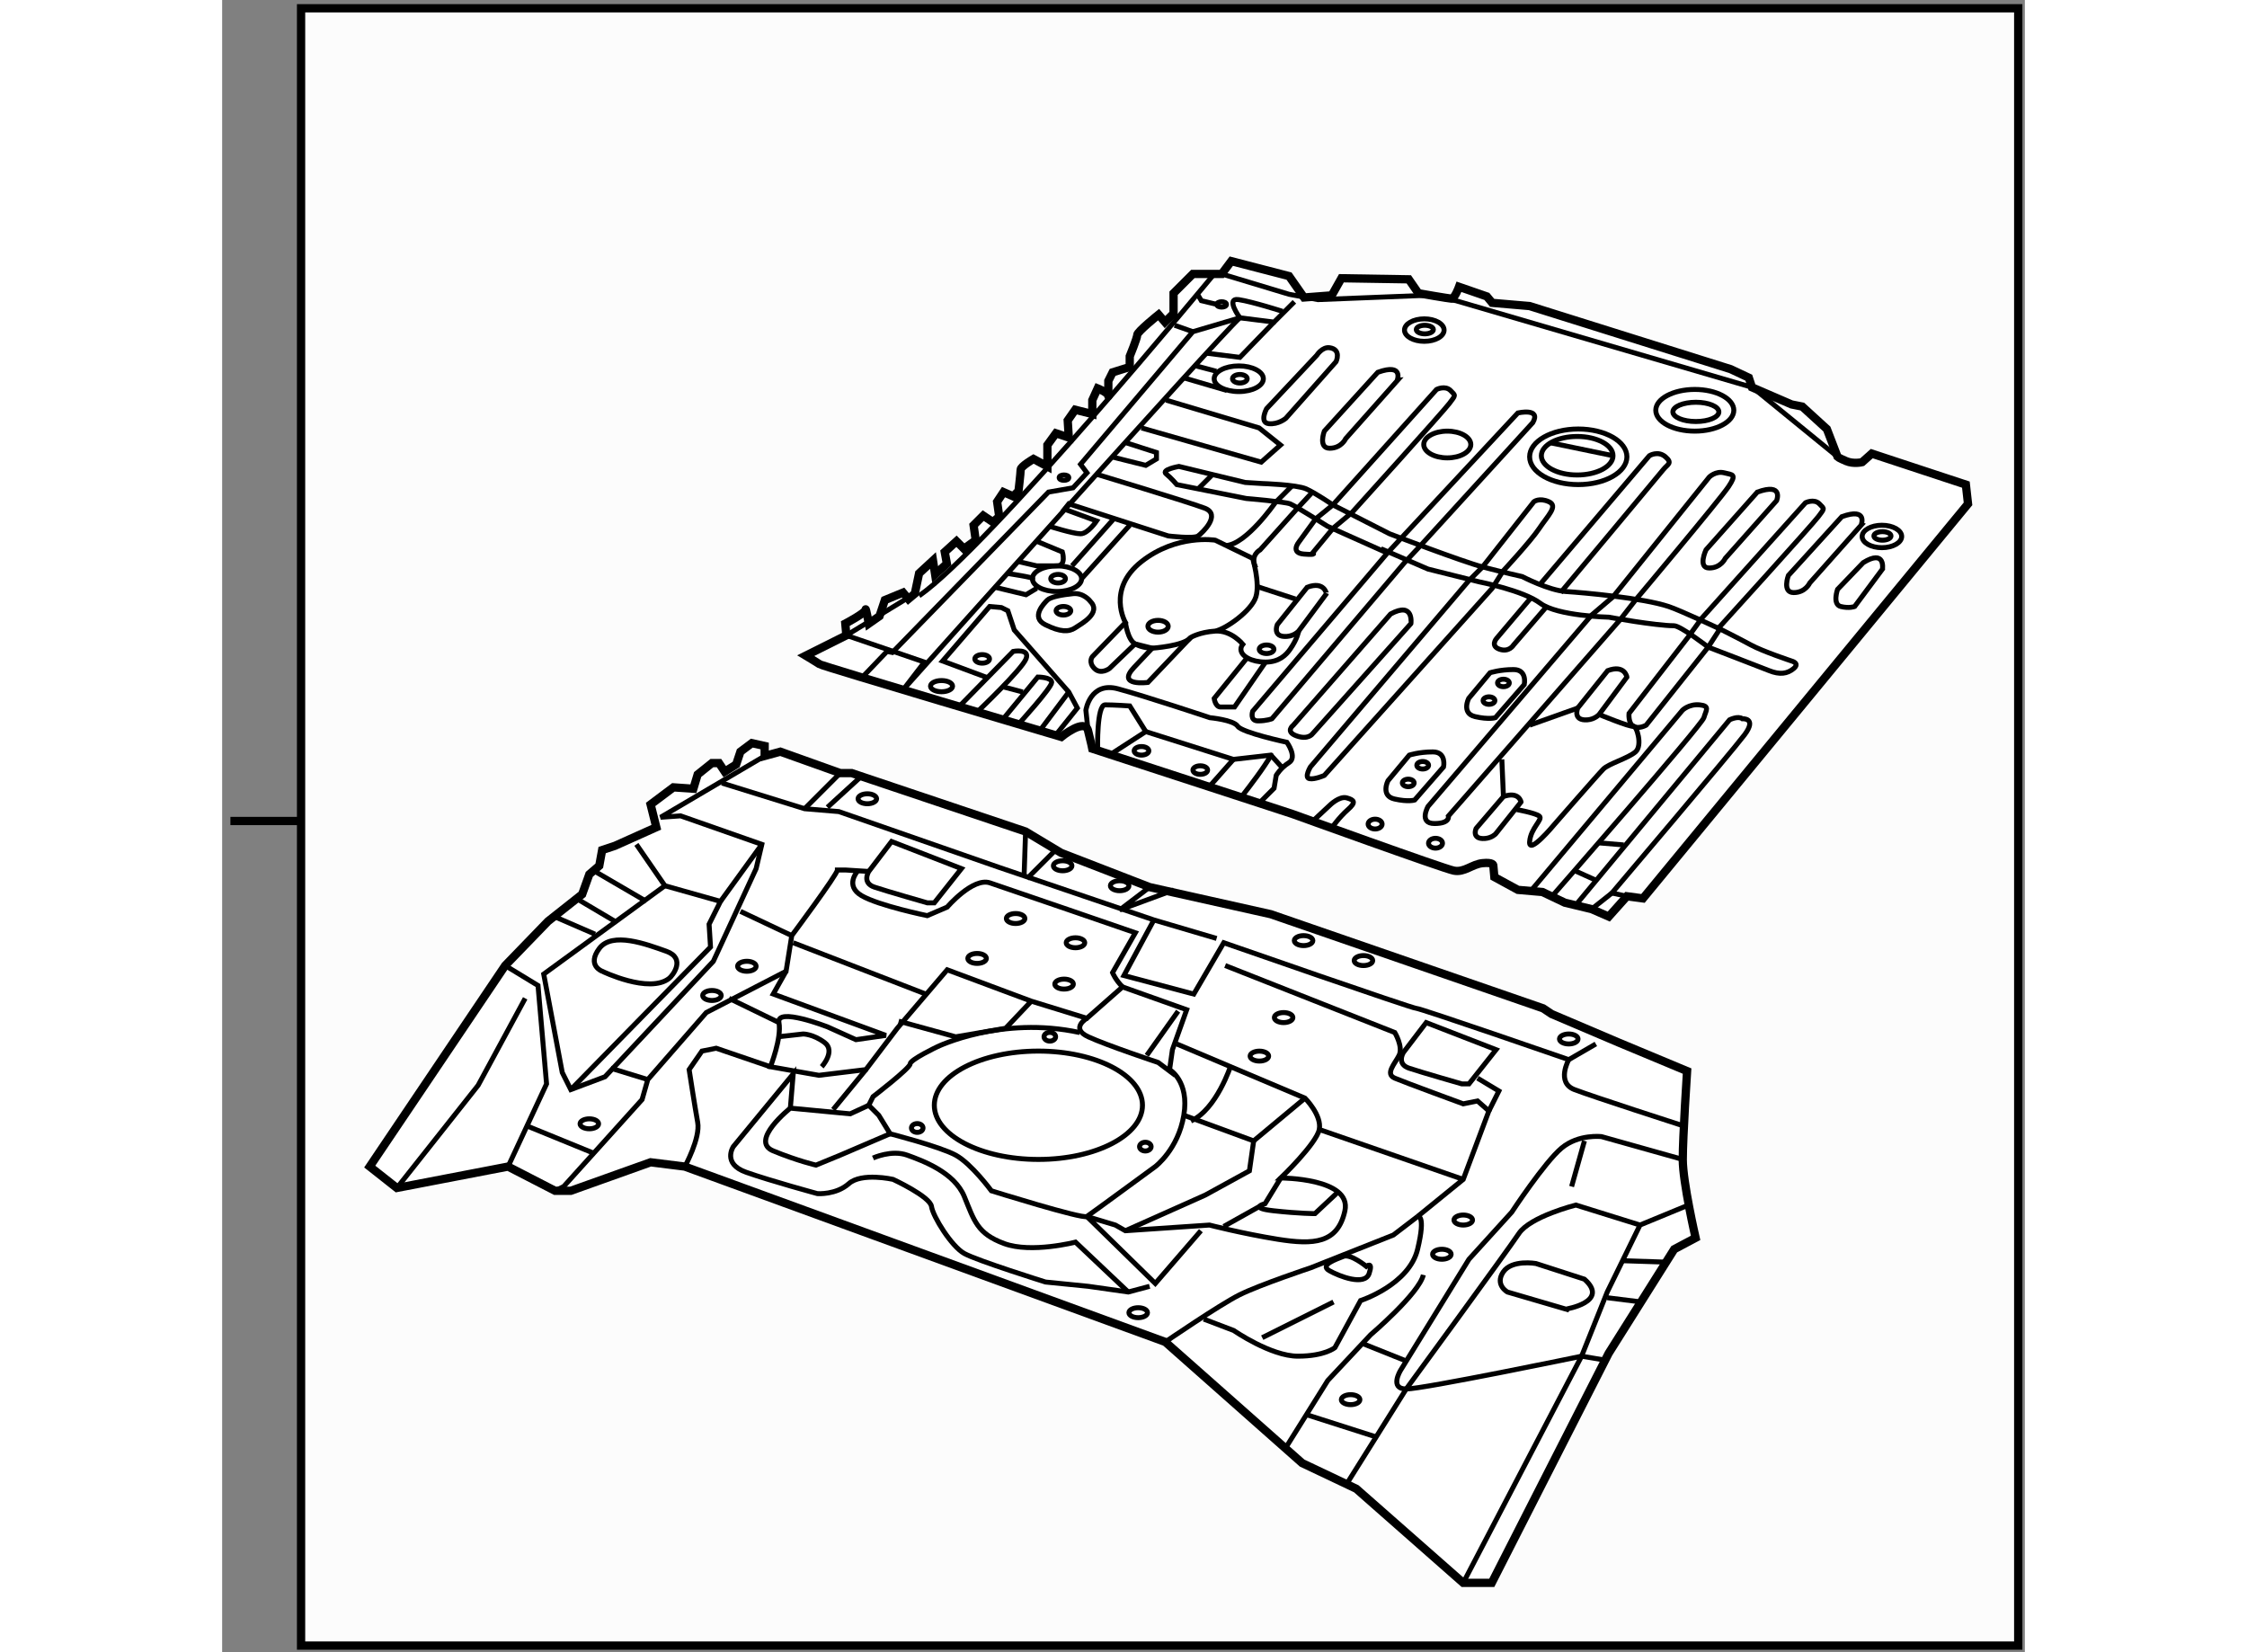 <?xml version="1.0" encoding="utf-8"?>
<!-- Generator: Adobe Illustrator 15.1.0, SVG Export Plug-In . SVG Version: 6.00 Build 0)  -->
<!DOCTYPE svg PUBLIC "-//W3C//DTD SVG 1.1//EN" "http://www.w3.org/Graphics/SVG/1.1/DTD/svg11.dtd">
<svg version="1.1" xmlns="http://www.w3.org/2000/svg" xmlns:xlink="http://www.w3.org/1999/xlink" x="0px" y="0px" width="244.8px"
	 height="180px" viewBox="56.25 30.695 108.953 99.857" enable-background="new 0 0 244.8 180" xml:space="preserve">
	
<rect x="56.25" y="30.695" width="108.953" height="99.857" fill="#808080" stroke="none"/>
	
<g><rect x="61.02" y="31.195" fill="#FCFCFC" stroke="#000000" stroke-width="0.5" width="103.783" height="98.957"></rect><line fill="#FCFCFC" stroke="#000000" stroke-width="0.5" x1="56.75" y1="80.315" x2="61.02" y2="80.315"></line></g><g><path fill="#FFFFFF" stroke="#000000" stroke-width="0.5" d="M140.652,93.704l-4.049-1.723l-0.518-0.345l-16.458-5.688
			l-7.323-1.637l-5.343-2.068l-2.153-1.292l-10.513-3.533h-0.689l-3.619-1.292l-0.948,0.259v-0.604l-0.775-0.172l-0.69,0.517
			l-0.258,0.775l-0.69,0.431l-0.345-0.517h-0.43l-0.862,0.69l-0.259,0.861l-1.206-0.085l-1.379,1.034l0.345,1.378l-2.498,1.121
			l-0.776,0.258l-0.173,0.947l-0.602,0.518l-0.432,1.207l-2.068,1.636l-2.585,2.672l-8.186,12.149l1.638,1.292l6.721-1.292
			l2.843,1.464h0.948l4.825-1.723l2.068,0.259l29.038,10.599l8.272,7.321l3.272,1.552l6.463,5.688h1.725l7.064-13.872l3.963-6.292
			l1.293-0.688c0,0-0.775-3.359-0.775-4.738s0.26-5.342,0.26-5.342L140.652,93.704z"></path><polyline fill="none" stroke="#000000" stroke-width="0.3" points="73.531,101.201 75.857,96.204 75.34,90.258 73.358,89.052 		
			"></polyline><polyline fill="none" stroke="#000000" stroke-width="0.3" points="89.04,76.386 82.75,80.09 83.957,80.004 88.868,81.728 
			88.523,83.193 85.938,88.793 79.39,95.772 77.322,96.548 76.805,95.514 75.685,89.568 83.009,84.227 81.286,81.728 		"></polyline><polyline fill="none" stroke="#000000" stroke-width="0.3" points="66.811,102.493 71.722,96.289 74.565,91.033 		"></polyline><line fill="none" stroke="#000000" stroke-width="0.3" x1="78.787" y1="83.365" x2="81.889" y2="85.174"></line><line fill="none" stroke="#000000" stroke-width="0.3" x1="76.202" y1="86.036" x2="78.787" y2="87.156"></line><path fill="none" stroke="#000000" stroke-width="0.3" d="M83.268,89.826c0.203-0.158,1.035-1.206-0.172-1.637
			c-1.207-0.431-3.275-1.205-4.051-0.172c-0.775,1.034,0.173,1.379,0.173,1.379S82.062,90.775,83.268,89.826z"></path><ellipse fill="none" stroke="#000000" stroke-width="0.3" cx="87.963" cy="89.095" rx="0.56" ry="0.302"></ellipse><ellipse fill="none" stroke="#000000" stroke-width="0.3" cx="85.853" cy="90.86" rx="0.56" ry="0.302"></ellipse><ellipse fill="none" stroke="#000000" stroke-width="0.3" cx="78.442" cy="98.616" rx="0.56" ry="0.301"></ellipse><ellipse fill="none" stroke="#000000" stroke-width="0.3" cx="101.878" cy="88.621" rx="0.56" ry="0.301"></ellipse><ellipse fill="none" stroke="#000000" stroke-width="0.3" cx="104.206" cy="86.209" rx="0.56" ry="0.301"></ellipse><ellipse fill="none" stroke="#000000" stroke-width="0.3" cx="95.244" cy="78.971" rx="0.56" ry="0.301"></ellipse><ellipse fill="none" stroke="#000000" stroke-width="0.3" cx="107.824" cy="87.674" rx="0.56" ry="0.301"></ellipse><ellipse fill="none" stroke="#000000" stroke-width="0.3" cx="120.404" cy="92.196" rx="0.56" ry="0.303"></ellipse><ellipse fill="none" stroke="#000000" stroke-width="0.3" cx="118.939" cy="94.524" rx="0.56" ry="0.3"></ellipse><ellipse fill="none" stroke="#000000" stroke-width="0.3" cx="121.61" cy="87.544" rx="0.56" ry="0.302"></ellipse><ellipse fill="none" stroke="#000000" stroke-width="0.3" cx="125.229" cy="88.75" rx="0.56" ry="0.302"></ellipse><ellipse fill="none" stroke="#000000" stroke-width="0.3" cx="137.637" cy="93.489" rx="0.561" ry="0.301"></ellipse><ellipse fill="none" stroke="#000000" stroke-width="0.3" cx="131.261" cy="104.432" rx="0.561" ry="0.303"></ellipse><ellipse fill="none" stroke="#000000" stroke-width="0.3" cx="129.968" cy="106.5" rx="0.56" ry="0.302"></ellipse><ellipse fill="none" stroke="#000000" stroke-width="0.3" cx="111.615" cy="110.032" rx="0.561" ry="0.301"></ellipse><ellipse fill="none" stroke="#000000" stroke-width="0.3" cx="124.453" cy="115.288" rx="0.561" ry="0.302"></ellipse><ellipse fill="none" stroke="#000000" stroke-width="0.3" cx="110.495" cy="84.227" rx="0.56" ry="0.301"></ellipse><ellipse fill="none" stroke="#000000" stroke-width="0.3" cx="107.049" cy="83.02" rx="0.56" ry="0.303"></ellipse><ellipse fill="none" stroke="#000000" stroke-width="0.3" cx="107.135" cy="90.172" rx="0.561" ry="0.301"></ellipse><ellipse fill="none" stroke="#000000" stroke-width="0.3" cx="112.046" cy="99.995" rx="0.35" ry="0.264"></ellipse><ellipse fill="none" stroke="#000000" stroke-width="0.3" cx="106.273" cy="93.354" rx="0.35" ry="0.264"></ellipse><ellipse fill="none" stroke="#000000" stroke-width="0.3" cx="98.26" cy="98.868" rx="0.35" ry="0.266"></ellipse><polyline fill="none" stroke="#000000" stroke-width="0.3" points="83.009,84.227 86.369,85.174 85.68,86.553 85.766,87.932 
			77.322,96.548 		"></polyline><path fill="none" stroke="#000000" stroke-width="0.3" d="M76.374,102.665l0.517-0.258l4.739-5.256l0.345-1.208l3.533-4.049
			l4.825-2.498l0.344-2.154c0,0,2.757-3.705,2.757-3.964h0.517l1.378,0.087"></path><line fill="none" stroke="#000000" stroke-width="0.3" x1="74.565" y1="98.701" x2="78.787" y2="100.425"></line><line fill="none" stroke="#000000" stroke-width="0.3" x1="79.735" y1="95.255" x2="81.975" y2="95.943"></line><path fill="none" stroke="#000000" stroke-width="0.3" d="M108.083,93.101c-4.739-1.034-8.617,0.862-8.617,0.862
			s-1.637,0.776-1.637,1.035c0,0.257-2.24,1.979-2.24,1.979l-0.259,0.518l0.604,0.604l0.689,1.12c0,0,3.016,0.776,3.964,1.293
			s2.154,2.153,2.154,2.153s5.514,1.724,5.772,1.552c0.259-0.171,4.137-3.016,4.137-3.016s1.379-1.035,1.723-3.103
			c0.345-2.068-0.861-2.757-0.861-2.757l0.172-1.206l0.862-2.413l-3.877-1.379l-2.155,1.896l-3.36-1.035l-5.083-1.896l-3.016,3.532
			l-1.896,2.5l-2.843,0.345l-2.93-0.518c0,0,0.689-1.724,0.517-2.67c-0.173-0.948,2.93,0.258,2.93,0.258l1.723,0.776l1.809-0.259
			l-6.807-2.499l0.776-1.379"></path><path fill="none" stroke="#000000" stroke-width="0.3" d="M84.215,101.201c0,0,0.948-1.724,0.776-2.672
			c-0.172-0.947-0.517-3.188-0.517-3.188l0.775-1.12l0.861-0.173l3.275,1.12"></path><line fill="none" stroke="#000000" stroke-width="0.3" x1="86.886" y1="91.033" x2="89.902" y2="92.499"></line><path fill="none" stroke="#000000" stroke-width="0.3" d="M112.305,108.438l-1.292,0.344l-2.413-0.344l-2.585-0.259
			c0,0-4.136-1.292-4.911-1.725c-0.776-0.43-1.896-2.238-1.982-2.842c-0.085-0.604-2.326-1.638-2.326-1.638s-1.896-0.43-2.671,0.259
			s-1.896,0.603-1.896,0.603s-2.843-0.773-4.308-1.291s-0.776-1.551-0.776-1.551l3.619-4.395l-0.172,2.068"></path><ellipse fill="none" stroke="#000000" stroke-width="0.3" cx="105.583" cy="97.495" rx="6.29" ry="3.274"></ellipse><polyline fill="none" stroke="#000000" stroke-width="0.3" points="86.456,78.022 91.453,79.573 93.521,79.746 103.171,83.106 
			112.563,86.295 116.354,87.414 		"></polyline><path fill="none" stroke="#000000" stroke-width="0.3" d="M96.709,81.555l-1.379,1.81c0,0-0.431,0.689,0.345,0.947
			c0.776,0.259,3.188,0.948,3.188,0.948h0.43l1.638-2.067L96.709,81.555z"></path><path fill="none" stroke="#000000" stroke-width="0.3" d="M129.021,92.499l-1.379,1.808c0,0-0.431,0.691,0.345,0.948
			c0.775,0.259,3.189,0.949,3.189,0.949h0.43l1.638-2.068L129.021,92.499z"></path><line fill="none" stroke="#000000" stroke-width="0.3" x1="86.369" y1="85.174" x2="88.868" y2="81.728"></line><line fill="none" stroke="#000000" stroke-width="0.3" x1="93.607" y1="77.419" x2="91.453" y2="79.573"></line><line fill="none" stroke="#000000" stroke-width="0.3" x1="94.813" y1="77.678" x2="92.832" y2="79.487"></line><line fill="none" stroke="#000000" stroke-width="0.3" x1="77.667" y1="85.002" x2="79.994" y2="86.38"></line><line fill="none" stroke="#000000" stroke-width="0.3" x1="90.764" y1="87.673" x2="98.776" y2="90.775"></line><path fill="none" stroke="#000000" stroke-width="0.3" d="M94.641,83.365c0,0-0.775,0.861,0.259,1.464
			c1.034,0.604,3.964,1.207,3.964,1.207l1.206-0.517c0,0,1.551-1.811,2.585-1.465c1.034,0.344,8.788,3.016,8.788,3.016l-1.378,2.412
			c0,0,0.172,0.432,0.604,0.861"></path><path fill="none" stroke="#000000" stroke-width="0.3" d="M92.487,95.169c0,0,0.863-0.947,0.173-1.465
			c-0.69-0.517-1.292-0.517-1.292-0.517l-1.551,0.172"></path><path fill="none" stroke="#000000" stroke-width="0.3" d="M95.33,97.495l-1.12,0.518l-3.619-0.344c0,0-2.499,1.982-1.035,2.584
			c1.465,0.603,2.585,0.86,2.585,0.86l1.464-0.602l3.016-1.293"></path><path fill="none" stroke="#000000" stroke-width="0.3" d="M95.589,100.684c0,0,1.12-0.517,2.068-0.172
			c0.948,0.344,2.843,1.034,3.447,2.499c0.603,1.465,0.775,2.239,2.413,2.844c1.637,0.601,4.308-0.088,4.308-0.088l3.188,3.016"></path><line fill="none" stroke="#000000" stroke-width="0.3" x1="87.575" y1="85.777" x2="90.677" y2="87.242"></line><polyline fill="none" stroke="#000000" stroke-width="0.3" points="105.153,91.205 103.602,92.842 100.586,93.359 97.14,92.411 		
			"></polyline><path fill="none" stroke="#000000" stroke-width="0.3" d="M113.941,93.79l7.755,3.275c0,0,1.034,1.034,0.862,1.895
			c-0.172,0.862-2.327,2.93-2.327,2.93s4.308,0,3.877,1.982c-0.43,1.982-1.895,2.066-4.049,1.724
			c-2.154-0.346-4.136-0.861-4.136-0.861l-5.084,0.344l-0.604-0.344l-1.724-0.518l4.137,4.048l2.757-3.187"></path><path fill="none" stroke="#000000" stroke-width="0.3" d="M108.513,92.24c0,0-1.034,0.602,0.087,1.119
			c1.12,0.518,4.222,1.551,4.222,1.551l1.034,0.776"></path><polyline fill="none" stroke="#000000" stroke-width="0.3" points="114.372,98.099 118.594,99.649 121.696,97.065 		"></polyline><polyline fill="none" stroke="#000000" stroke-width="0.3" points="110.84,105.078 115.665,102.925 118.336,101.459 
			118.594,99.649 		"></polyline><path fill="none" stroke="#000000" stroke-width="0.3" d="M112.563,86.295l-1.81,3.359l4.222,1.121l1.81-3.103
			c0,0,11.373,3.964,11.631,3.964c0.26,0,9.222,3.103,9.222,3.103l1.636-0.949"></path><line fill="none" stroke="#000000" stroke-width="0.3" x1="104.722" y1="83.537" x2="104.809" y2="80.952"></line><line fill="none" stroke="#000000" stroke-width="0.3" x1="106.618" y1="82.072" x2="104.894" y2="83.795"></line><polyline fill="none" stroke="#000000" stroke-width="0.3" points="112.305,84.313 110.495,85.691 113.77,84.484 		"></polyline><path fill="none" stroke="#000000" stroke-width="0.3" d="M117.216,95.083c0,0-0.862,2.671-2.413,3.36"></path><line fill="none" stroke="#000000" stroke-width="0.3" x1="112.132" y1="94.48" x2="114.028" y2="91.808"></line><polyline fill="none" stroke="#000000" stroke-width="0.3" points="132.123,95.858 133.414,96.634 132.811,97.84 		"></polyline><line fill="none" stroke="#000000" stroke-width="0.3" x1="93.177" y1="97.754" x2="95.158" y2="95.342"></line><path fill="none" stroke="#000000" stroke-width="0.3" d="M120.231,101.89l-0.948,1.552c0,0-1.034,0.258,0.517,0.431
			c1.552,0.171,2.499,0.171,2.499,0.171l1.379-1.291"></path><path fill="none" stroke="#000000" stroke-width="0.3" d="M137.638,94.739c0,0-0.777,1.378,0.343,1.809
			c1.121,0.43,6.463,2.153,6.463,2.153"></path><path fill="none" stroke="#000000" stroke-width="0.3" d="M144.529,100.77l-4.91-1.379c0,0-1.38-0.172-2.414,0.69
			c-1.033,0.861-3.015,3.877-3.015,3.877l-2.585,2.844l-4.137,6.72c0,0-0.688,1.121,0.346,1.121c1.034,0,10.599-1.982,10.599-1.982
			l1.55,0.258"></path><polyline fill="none" stroke="#000000" stroke-width="0.3" points="131.26,126.36 138.413,112.66 139.963,108.782 
			141.944,104.734 144.875,103.526 		"></polyline><path fill="none" stroke="#000000" stroke-width="0.3" d="M138.585,108.007l-2.931-0.947c0,0-1.464-0.258-1.981,0.517
			c-0.517,0.776,0.259,1.206,0.259,1.206l3.531,1.033C137.463,109.815,140.135,109.386,138.585,108.007z"></path><line fill="none" stroke="#000000" stroke-width="0.3" x1="143.409" y1="106.973" x2="140.824" y2="106.888"></line><line fill="none" stroke="#000000" stroke-width="0.3" x1="139.963" y1="109.127" x2="142.031" y2="109.386"></line><path fill="none" stroke="#000000" stroke-width="0.3" d="M141.944,104.734l-3.877-1.208c0,0-2.758,0.69-3.447,1.724
			c-0.688,1.034-6.806,9.393-6.806,9.393l-3.619,5.771"></path><path fill="none" stroke="#000000" stroke-width="0.3" d="M113.252,111.8c0,0,3.274-2.241,4.48-2.845
			c1.206-0.603,4.308-1.637,4.308-1.637l4.998-1.981l1.464-1.12"></path><line fill="none" stroke="#000000" stroke-width="0.3" x1="122.559" y1="98.96" x2="131.26" y2="101.976"></line><line fill="none" stroke="#000000" stroke-width="0.3" x1="138.585" y1="99.649" x2="137.809" y2="102.407"></line><line fill="none" stroke="#000000" stroke-width="0.3" x1="119.111" y1="111.541" x2="123.42" y2="109.386"></line><path fill="none" stroke="#000000" stroke-width="0.3" d="M125.401,107.231c0,0-0.948-0.776-1.38-0.603
			c-0.43,0.173-1.463,0.515-0.86,0.861c0.603,0.345,2.153,0.948,2.412,0.174C125.831,106.888,125.401,107.231,125.401,107.231z"></path><path fill="none" stroke="#000000" stroke-width="0.3" d="M115.579,110.42l1.809,0.688c0,0,2.24,1.552,3.877,1.552
			c1.638,0,2.24-0.518,2.24-0.518l1.55-2.843c0,0,2.931-0.947,3.447-3.104c0.518-2.153,0-1.979,0-1.979l2.757-2.241l1.551-4.136
			l-0.688-0.604l-0.863,0.174c0,0-3.531-1.293-4.136-1.552c-0.604-0.258,0-0.86,0.259-1.378s-0.259-1.38-0.259-1.38l-10.253-4.049"></path><path fill="none" stroke="#000000" stroke-width="0.3" d="M120.49,118.262l1.292-2.067l1.292-2.068l2.586-2.759
			c0,0,2.93-2.497,3.188-3.619"></path><line fill="none" stroke="#000000" stroke-width="0.3" x1="126.09" y1="117.571" x2="121.782" y2="116.194"></line><line fill="none" stroke="#000000" stroke-width="0.3" x1="118.939" y1="103.613" x2="116.785" y2="104.819"></line><line fill="none" stroke="#000000" stroke-width="0.3" x1="125.143" y1="111.884" x2="127.729" y2="112.918"></line></g>



	
<g><path fill="#FFFFFF" stroke="#000000" stroke-width="0.5" d="M120.926,79.887l-12.085-3.942c0,0-0.064-0.323-0.258-1.099
			c-0.194-0.775-1.616,0.388-1.616,0.388s-14.411-4.265-14.605-4.395s-0.84-0.517-0.84-0.517l2.455-1.228l-0.064-0.71
			c0,0,1.228-0.646,1.228-0.84c0-0.193,0.194,0.84,0.194,0.84l0.646-0.452l0.323-0.97l1.099-0.452l0.323,0.388l0.388-0.323
			l0.259-1.228l0.84-0.775l0.129,0.84l0.711-0.646l-0.13-0.711l0.711-0.646l0.452,0.452l0.71-0.517l-0.129-0.904l0.582-0.582
			l0.581,0.387l0.388-0.323l-0.129-0.904l0.387-0.582l0.582,0.258l0.324-0.323c0,0,0.129-1.099,0.129-1.293
			c0-0.193,0.776-0.646,0.776-0.646l0.84,0.452v-1.293l0.517-0.711l0.776,0.259l-0.065-1.034l0.453-0.646l1.034,0.259v-0.84
			l0.323-0.71c0,0,0.646,0.258,0.646,0.452c0,0.193,0-0.905,0-0.905l0.259-0.517l1.034-0.323v-0.646c0,0,0.452-1.099,0.452-1.292
			s1.292-1.228,1.292-1.228l0.387,0.452l0.518-0.517v-1.228l1.164-1.163h1.744l0.581-0.776l3.49,0.904l0.904,1.293l1.68-0.129
			l0.582-1.034l4.071,0.065l0.581,0.84c0,0,1.811,0.323,2.005,0.323c0.192,0,0.451-0.711,0.451-0.711l1.681,0.582l0.322,0.388
			l2.263,0.194l12.149,3.813l1.099,0.517l0.192,0.582l2.392,1.034l0.646,0.129l1.487,1.357l0.646,1.68c0,0,0.064,0.064,0.518,0.258
			s0.97,0.064,0.97,0.064l0.58-0.517l5.688,1.875l0.13,1.163l-19.646,23.846l-0.969-0.13l-1.099,1.229l-1.034-0.452l-1.616-0.388
			l-1.357-0.646l-1.485-0.13l-1.422-0.775l-0.064-0.711c0,0,0-0.193-0.646-0.129s-1.099,0.582-1.745,0.452
			C130.037,83.183,120.926,79.887,120.926,79.887z"></path><path fill="none" stroke="#000000" stroke-width="0.3" d="M116.207,47.253c0,0-13.634,16.543-17.835,19.451"></path><path fill="none" stroke="#000000" stroke-width="0.3" d="M98.113,66.575l-4.136,2.52l4.718,1.616l-1.292,1.68
			c0,0,18.999-21.261,20.356-22.488l2.067,0.258l1.229-1.227"></path><path fill="none" stroke="#000000" stroke-width="0.3" d="M95.012,71.551l1.422-1.486l0.323,0.064l9.435-9.693l1.486-0.259
			l0.84-0.904l-0.388-0.517l6.786-8.013l2.843-0.84c0,0-0.904-1.228-0.064-1.099s2.648,0.71,2.648,0.71"></path><ellipse fill="none" stroke="#000000" stroke-width="0.3" cx="107.129" cy="59.563" rx="0.291" ry="0.162"></ellipse><ellipse fill="none" stroke="#000000" stroke-width="0.3" cx="116.659" cy="49.094" rx="0.291" ry="0.162"></ellipse><line fill="none" stroke="#000000" stroke-width="0.3" x1="113.817" y1="50.354" x2="114.916" y2="50.742"></line><polyline fill="none" stroke="#000000" stroke-width="0.3" points="102.573,71.68 99.794,70.646 102.637,67.351 103.348,67.415 
			103.736,67.608 104.124,68.772 107.419,72.52 107.937,73.489 106.644,75.105 		"></polyline><path fill="none" stroke="#000000" stroke-width="0.3" d="M100.893,73.295l3.166-3.23c0,0,1.034-0.194,0.776,0.452
			c-0.259,0.646-2.908,3.167-2.908,3.167"></path><path fill="none" stroke="#000000" stroke-width="0.3" d="M103.413,74.2l2.132-2.585c0,0,0.841,0,0.841,0.323
			c0,0.323-2.003,2.52-2.003,2.52"></path><ellipse fill="none" stroke="#000000" stroke-width="0.3" cx="106.708" cy="65.67" rx="1.486" ry="0.775"></ellipse><ellipse fill="none" stroke="#000000" stroke-width="0.3" cx="106.773" cy="65.67" rx="0.444" ry="0.258"></ellipse><ellipse fill="none" stroke="#000000" stroke-width="0.3" cx="107.096" cy="67.608" rx="0.444" ry="0.259"></ellipse><ellipse fill="none" stroke="#000000" stroke-width="0.3" cx="102.185" cy="70.517" rx="0.444" ry="0.258"></ellipse><ellipse fill="none" stroke="#000000" stroke-width="0.3" cx="111.814" cy="76.074" rx="0.444" ry="0.259"></ellipse><ellipse fill="none" stroke="#000000" stroke-width="0.3" cx="115.367" cy="77.237" rx="0.444" ry="0.258"></ellipse><ellipse fill="none" stroke="#000000" stroke-width="0.3" cx="99.729" cy="72.165" rx="0.667" ry="0.338"></ellipse><ellipse fill="none" stroke="#000000" stroke-width="0.3" cx="119.374" cy="69.935" rx="0.444" ry="0.258"></ellipse><ellipse fill="none" stroke="#000000" stroke-width="0.3" cx="117.693" cy="53.586" rx="1.486" ry="0.775"></ellipse><ellipse fill="none" stroke="#000000" stroke-width="0.3" cx="117.759" cy="53.586" rx="0.444" ry="0.258"></ellipse><ellipse fill="none" stroke="#000000" stroke-width="0.3" cx="112.815" cy="68.545" rx="0.614" ry="0.356"></ellipse><polyline fill="none" stroke="#000000" stroke-width="0.3" points="102.96,66.187 104.834,66.639 105.48,66.252 		"></polyline><path fill="none" stroke="#000000" stroke-width="0.3" d="M108.711,67.027c0,0-0.387-0.517-1.034-0.452
			c-0.646,0.064-1.357,0.194-1.551,0.387c-0.194,0.194-1.034,1.034-0.13,1.487c0.905,0.452,1.422,0.452,1.81,0.193
			C108.194,68.384,109.423,67.738,108.711,67.027z"></path><path fill="none" stroke="#000000" stroke-width="0.3" d="M105.48,63.408l1.551,0.646c0,0,0.259,0.84-0.323,0.84s-1.228,0-1.228,0
			l-1.098-0.258"></path><path fill="none" stroke="#000000" stroke-width="0.3" d="M106.256,62.503c0,0,1.422,0.453,1.874,0.453
			c0.453,0,0.97-0.776,0.97-0.776l-1.939-0.71l0.259-0.324l6.009,1.939c0,0,1.552,0.194,1.81,0c0.259-0.194,1.422-1.292,0.388-1.68
			c-1.034-0.387-6.591-2.068-6.591-2.068"></path><polyline fill="none" stroke="#000000" stroke-width="0.3" points="111.813,56.558 119.05,58.626 120.214,57.592 118.922,56.558 
			113.3,54.878 		"></polyline><polyline fill="none" stroke="#000000" stroke-width="0.3" points="110.909,57.463 112.719,58.044 112.719,58.433 112.072,58.82 
			110.004,58.303 		"></polyline><line fill="none" stroke="#000000" stroke-width="0.3" x1="110.198" y1="61.986" x2="107.613" y2="64.895"></line><line fill="none" stroke="#000000" stroke-width="0.3" x1="111.103" y1="62.439" x2="108.194" y2="65.67"></line><path fill="none" stroke="#000000" stroke-width="0.3" d="M110.844,68.319c0,0,0.129,1.034,0.582,1.292
			c0.452,0.259,1.034,0.259,1.034,0.259s1.938-0.129,2.326-0.646"></path><line fill="none" stroke="#000000" stroke-width="0.3" x1="103.413" y1="72.196" x2="104.641" y2="72.52"></line><line fill="none" stroke="#000000" stroke-width="0.3" x1="107.419" y1="72.52" x2="105.674" y2="74.846"></line><path fill="none" stroke="#000000" stroke-width="0.3" d="M108.583,74.846l-0.13-1.228c0,0,0.258-1.745,1.938-1.292
			c1.681,0.452,5.557,1.745,5.557,1.745s1.422,0.129,1.681,0.517s2.972,0.969,2.972,0.969s0.646,0.905,0.13,1.228
			c-0.518,0.323-0.775,0.775-0.775,0.775l-0.13,0.775l-0.904,0.905"></path><polyline fill="none" stroke="#000000" stroke-width="0.3" points="116.66,47.253 120.731,48.48 122.476,48.804 129.003,48.545 
			130.812,48.868 148.712,54.103 		"></polyline><line fill="none" stroke="#000000" stroke-width="0.3" x1="115.11" y1="52.81" x2="116.337" y2="53.133"></line><line fill="none" stroke="#000000" stroke-width="0.3" x1="114.333" y1="53.521" x2="116.982" y2="54.296"></line><polyline fill="none" stroke="#000000" stroke-width="0.3" points="119.826,50.16 117.759,52.293 115.691,52.035 		"></polyline><polyline fill="none" stroke="#000000" stroke-width="0.3" points="115.238,48.545 115.432,48.868 116.368,49.094 		"></polyline><path fill="none" stroke="#000000" stroke-width="0.3" d="M109.875,76.333l2.197-1.422l5.298,1.68l2.262-0.258
			c0,0,0.129-0.129-0.389,0.646c-0.516,0.776-1.485,2.004-1.485,2.004"></path><path fill="none" stroke="#000000" stroke-width="0.3" d="M109.164,75.945c0,0-0.064-2.65,0.453-2.65s1.486,0.065,1.486,0.065
			l0.969,1.551"></path><path fill="none" stroke="#000000" stroke-width="0.3" d="M118.146,70.517l-1.938,2.391c0,0,0.065,0.517,0.389,0.517
			c0.322,0,0.84,0,0.84,0l1.874-2.714"></path><path fill="none" stroke="#000000" stroke-width="0.3" d="M119.892,61.082c0,0-1.746,2.52-2.974,2.585"></path><path fill="none" stroke="#000000" stroke-width="0.3" d="M121.248,61.405l-2.261,2.52c0,0-0.647,0.324-0.259,1.099"></path><path fill="none" stroke="#000000" stroke-width="0.3" d="M122.346,62.051l-1.033,1.421c0,0-0.517,0.646,0.323,0.711
			c0.84,0.065,0.518-0.064,0.518-0.064l1.227-1.486"></path><path fill="none" stroke="#000000" stroke-width="0.3" d="M123.38,61.211l6.269-6.979c0,0,0.518-0.259,0.841,0.064
			c0.322,0.324,0.322,0.259-0.064,0.776c-0.388,0.517-5.882,6.591-5.882,6.591"></path><ellipse fill="none" stroke="#000000" stroke-width="0.3" cx="130.295" cy="57.56" rx="1.422" ry="0.808"></ellipse><ellipse fill="none" stroke="#000000" stroke-width="0.3" cx="128.906" cy="50.645" rx="1.196" ry="0.679"></ellipse><ellipse fill="none" stroke="#000000" stroke-width="0.3" cx="128.938" cy="50.613" rx="0.517" ry="0.259"></ellipse><ellipse fill="none" stroke="#000000" stroke-width="0.3" cx="156.564" cy="63.118" rx="1.195" ry="0.678"></ellipse><ellipse fill="none" stroke="#000000" stroke-width="0.3" cx="156.596" cy="63.085" rx="0.517" ry="0.258"></ellipse><path fill="none" stroke="#000000" stroke-width="0.3" d="M122.411,52.164l-3.037,3.231c0,0-0.452,0.841,0.129,0.905
			s1.034-0.323,1.034-0.323l3.037-3.425c0,0,0.343-0.736-0.387-0.84C122.734,51.646,122.411,52.164,122.411,52.164z"></path><path fill="none" stroke="#000000" stroke-width="0.3" d="M126.095,53.197l-3.231,3.555c0,0-0.388,1.034,0.324,1.034
			c0.71,0,0.969-0.582,0.969-0.582l3.102-3.49C127.258,53.714,127.71,52.616,126.095,53.197z"></path><path fill="none" stroke="#000000" stroke-width="0.3" d="M154.141,61.922l-3.231,3.554c0,0-0.387,1.034,0.323,1.034
			c0.711,0,0.97-0.582,0.97-0.582l3.102-3.489C155.304,62.439,155.757,61.34,154.141,61.922z"></path><path fill="none" stroke="#000000" stroke-width="0.3" d="M149.035,60.436l-3.102,3.489c0,0-0.518,1.099,0.194,1.099
			c0.71,0,0.97-0.582,0.97-0.582l3.102-3.489C150.199,60.953,150.652,59.854,149.035,60.436z"></path><line fill="none" stroke="#000000" stroke-width="0.3" x1="115.238" y1="60.242" x2="116.078" y2="59.402"></line><path fill="none" stroke="#000000" stroke-width="0.3" d="M135.917,65.993l6.592-7.755c0,0,0.518-0.323,0.969,0.065
			c0.453,0.387,0.13,0.452-0.129,0.775c-0.258,0.324-6.204,7.432-6.204,7.432"></path><ellipse fill="none" stroke="#000000" stroke-width="0.3" cx="138.212" cy="58.303" rx="2.94" ry="1.68"></ellipse><ellipse fill="none" stroke="#000000" stroke-width="0.3" cx="138.146" cy="58.238" rx="2.165" ry="1.164"></ellipse><line fill="none" stroke="#000000" stroke-width="0.3" x1="136.563" y1="57.463" x2="140.312" y2="58.238"></line><ellipse fill="none" stroke="#000000" stroke-width="0.3" cx="145.255" cy="55.492" rx="2.358" ry="1.26"></ellipse><ellipse fill="none" stroke="#000000" stroke-width="0.3" cx="145.32" cy="55.589" rx="1.389" ry="0.582"></ellipse><path fill="none" stroke="#000000" stroke-width="0.3" d="M132.428,64.959l3.102-3.941c0,0,0.324-0.259,0.905,0
			c0.581,0.258-0.065,0.84-0.581,1.615c-0.518,0.775-2.197,2.585-2.197,2.585l-0.647,1.034l-10.146,11.309
			c0,0-0.582,0.259-0.904,0.194c-0.323-0.065,0.064-0.711,0.064-0.711l9.564-11.244L132.428,64.959z"></path><path fill="none" stroke="#000000" stroke-width="0.3" d="M121.83,66.187l-1.81,2.262c0,0-0.323,0.775,0.581,0.71
			c0.457-0.032,0.711-0.323,0.711-0.323l1.681-2.262C122.993,66.575,122.863,65.799,121.83,66.187z"></path><path fill="none" stroke="#000000" stroke-width="0.3" d="M133.69,78.836l-1.654,1.931c0,0-0.296,0.661,0.531,0.606
			c0.417-0.028,0.65-0.276,0.65-0.276l1.537-1.93C134.755,79.168,134.638,78.506,133.69,78.836z"></path><path fill="none" stroke="#000000" stroke-width="0.3" d="M139.989,71.228l-1.811,2.262c0,0-0.322,0.776,0.582,0.711
			c0.457-0.032,0.711-0.323,0.711-0.323l1.681-2.262C141.152,71.615,141.023,70.84,139.989,71.228z"></path><line fill="none" stroke="#000000" stroke-width="0.3" x1="118.728" y1="66.122" x2="121.118" y2="66.898"></line><path fill="none" stroke="#000000" stroke-width="0.3" d="M126.87,67.803l-5.88,6.721c0,0-0.518,0.387,0.192,0.646
			c0.712,0.258,0.971-0.129,0.971-0.129l5.944-6.656C128.098,68.384,128.292,67.027,126.87,67.803z"></path><path fill="none" stroke="#000000" stroke-width="0.3" d="M135.4,66.769l-2.133,2.521c0,0-0.388,0.452,0.194,0.646
			c0.581,0.194,0.84-0.259,0.84-0.259l2.003-2.326"></path><ellipse fill="none" stroke="#000000" stroke-width="0.3" cx="133.688" cy="71.971" rx="0.355" ry="0.226"></ellipse><ellipse fill="none" stroke="#000000" stroke-width="0.3" cx="132.816" cy="73.037" rx="0.356" ry="0.226"></ellipse><path fill="none" stroke="#000000" stroke-width="0.3" d="M132.88,71.356l-1.292,1.551c0,0-0.453,0.904,0.387,1.099
			c0.84,0.194,1.229,0.064,1.229,0.064l1.744-2.003c0,0,0.194-0.905-0.646-0.905S132.88,71.356,132.88,71.356z"></path><ellipse fill="none" stroke="#000000" stroke-width="0.3" cx="128.809" cy="76.946" rx="0.355" ry="0.227"></ellipse><ellipse fill="none" stroke="#000000" stroke-width="0.3" cx="127.936" cy="78.013" rx="0.356" ry="0.227"></ellipse><ellipse fill="none" stroke="#000000" stroke-width="0.3" cx="125.934" cy="80.501" rx="0.422" ry="0.297"></ellipse><ellipse fill="none" stroke="#000000" stroke-width="0.3" cx="129.584" cy="81.658" rx="0.422" ry="0.297"></ellipse><path fill="none" stroke="#000000" stroke-width="0.3" d="M128,76.333l-1.291,1.551c0,0-0.453,0.904,0.387,1.099
			c0.842,0.193,1.229,0.064,1.229,0.064l1.745-2.003c0,0,0.193-0.905-0.646-0.905S128,76.333,128,76.333z"></path><path fill="none" stroke="#000000" stroke-width="0.3" d="M155.434,64.701l-1.552,1.616c0,0-0.322,0.904,0.194,1.034
			c0.518,0.128,0.84,0,0.84,0l1.681-2.262C156.597,65.088,156.791,63.86,155.434,64.701z"></path><line fill="none" stroke="#000000" stroke-width="0.3" x1="148.971" y1="54.296" x2="153.882" y2="58.303"></line><path fill="none" stroke="#000000" stroke-width="0.3" d="M139.02,67.867l-9.888,11.567c0,0-0.582,1.034,0.389,1.034
			c0.969,0,0.84-0.452,0.84-0.452l10.403-11.891l0.905-1.164c0,0,5.104-6.074,5.622-6.85c0.517-0.775,0.258-0.71-0.259-0.84
			c-0.518-0.129-0.904,0.258-0.904,0.258l-5.816,7.238L139.02,67.867z"></path><path fill="none" stroke="#000000" stroke-width="0.3" d="M146.773,68.707l-0.71,1.099l-3.749,4.718c0,0-0.451,0.259-0.775,0.064
			c-0.323-0.194-0.259-0.776-0.259-0.776l3.555-4.588l0.84-1.164l6.269-6.979c0,0,0.518-0.259,0.84,0.064
			c0.323,0.324,0.323,0.259-0.063,0.776c-0.388,0.517-6.14,6.85-6.14,6.85"></path><path fill="none" stroke="#000000" stroke-width="0.3" d="M135.4,84.475l9.111-10.856c0,0,0.389-0.388,1.034-0.324
			c0.646,0.065,0.388,0.324,0.259,0.776c-0.13,0.453-9.176,10.792-9.176,10.792"></path><path fill="none" stroke="#000000" stroke-width="0.3" d="M121.313,68.836c0,0-0.064,0.453-0.517,1.099
			c-0.244,0.351-0.664,0.775-1.487,0.775c-0.819,0-1.486-0.347-1.486-0.775c0-0.107,0.042-0.209,0.117-0.302
			c0,0-0.699-0.861-1.668-0.796c-0.969,0.065-1.486,0.388-1.486,0.388l-2.584,2.714c0,0-1.939,0.258-0.84-0.905l1.099-1.163
			l-1.034-0.259l-1.551,1.487c0,0-0.517,0.388-0.905,0c-0.387-0.388-0.129-0.711-0.129-0.711l2.003-2.068
			c0,0-1.164-2.003,0.969-3.683s4.458-1.293,4.458-1.293l2.262,1.099c0,0,0.453,1.486,0.194,2.327
			c-0.259,0.84-1.81,1.938-2.456,2.068"></path><line fill="none" stroke="#000000" stroke-width="0.3" x1="135.271" y1="74.523" x2="138.179" y2="73.489"></line><path fill="none" stroke="#000000" stroke-width="0.3" d="M139.472,73.877c0,0,1.874,0.775,2.067,0.711
			c0.194-0.064,0.582,1.163,0.13,1.551c-0.453,0.388-1.615,0.711-1.938,1.034c-0.324,0.323-2.973,3.36-2.973,3.36
			s-1.552,1.874-1.486,1.034c0.064-0.841,0.84-1.357,0.582-1.551c-0.259-0.194-1.357-0.389-1.357-0.389"></path><line fill="none" stroke="#000000" stroke-width="0.3" x1="133.69" y1="78.836" x2="133.592" y2="76.591"></line><path fill="none" stroke="#000000" stroke-width="0.3" d="M122.217,80.274l0.971-0.904c0,0,0.581-0.582,1.033-0.452
			c0.452,0.129,0.582,0.258,0.064,0.71c-0.517,0.453-0.97,1.099-0.97,1.099"></path><path fill="none" stroke="#000000" stroke-width="0.3" d="M141.152,84.862l-0.906-0.193c0,0,7.239-8.53,8.015-9.564
			c0.774-1.034-0.13-0.969-0.13-0.969c-0.259-0.194-0.775,0.064-0.775,0.064l-9.177,11.051"></path><line fill="none" stroke="#000000" stroke-width="0.3" x1="139.02" y1="85.639" x2="140.246" y2="84.669"></line><line fill="none" stroke="#000000" stroke-width="0.3" x1="120.278" y1="77.043" x2="119.633" y2="76.333"></line><line fill="none" stroke="#000000" stroke-width="0.3" x1="115.884" y1="78.271" x2="117.371" y2="76.591"></line><line fill="none" stroke="#000000" stroke-width="0.3" x1="137.986" y1="83.312" x2="139.277" y2="83.894"></line><line fill="none" stroke="#000000" stroke-width="0.3" x1="139.406" y1="81.632" x2="140.958" y2="81.761"></line><path fill="none" stroke="#000000" stroke-width="0.3" d="M126.676,64.119l0.84-0.904l7.045-7.562c0,0,1.421-0.323,0.904,0.582
			l-6.785,7.432l-0.97,1.034l-8.013,9.435c0,0-0.323,0.129-0.84,0.129c-0.518,0-0.323-0.582-0.323-0.582L126.676,64.119
			l-3.618-1.616c0,0-1.939-1.228-2.262-1.357c-0.323-0.128-2.65-0.323-2.65-0.323l-4.199-0.84c0,0-0.323-0.388-0.646-0.646
			c-0.322-0.259,0.776-0.452,0.776-0.452l4.005,0.969l1.034,0.065c0,0,2.067,0.064,2.65,0.323c0.58,0.259,1.614,0.969,1.614,0.969
			l3.426,1.745c0,0,4.395,1.68,5.622,2.003c1.229,0.323,2.392,0.582,2.392,0.582s1.615,0.84,2.649,0.905
			c1.033,0.064,4.652,0.388,6.203,0.905c0.703,0.233,3.102,1.356,3.102,1.356s1.164,0.582,1.874,0.969
			c0.712,0.388,2.456,0.969,2.456,0.969s0.518,0.129,0.129,0.453c-0.388,0.323-0.84,0.388-1.486,0.129
			c-0.646-0.258-3.683-1.422-3.683-1.422s-1.669-1.292-2.068-1.292c-1.099,0-3.941-0.517-3.941-0.517s-3.103-0.064-4.137-0.84
			c-1.034-0.775-3.683-1.293-3.683-1.293l-3.103-0.775l-1.253-0.542l-1.59-0.686"></path><line fill="none" stroke="#000000" stroke-width="0.3" x1="119.892" y1="61.082" x2="120.926" y2="60.047"></line><line fill="none" stroke="#000000" stroke-width="0.3" x1="121.248" y1="61.405" x2="122.089" y2="60.5"></line><line fill="none" stroke="#000000" stroke-width="0.3" x1="122.346" y1="62.051" x2="123.38" y2="61.211"></line><line fill="none" stroke="#000000" stroke-width="0.3" x1="123.38" y1="62.633" x2="124.543" y2="61.663"></line><path fill="none" stroke="#000000" stroke-width="0.3" d="M103.671,65.347c0,0,1.745,0.259,1.551,0.323"></path></g>


</svg>